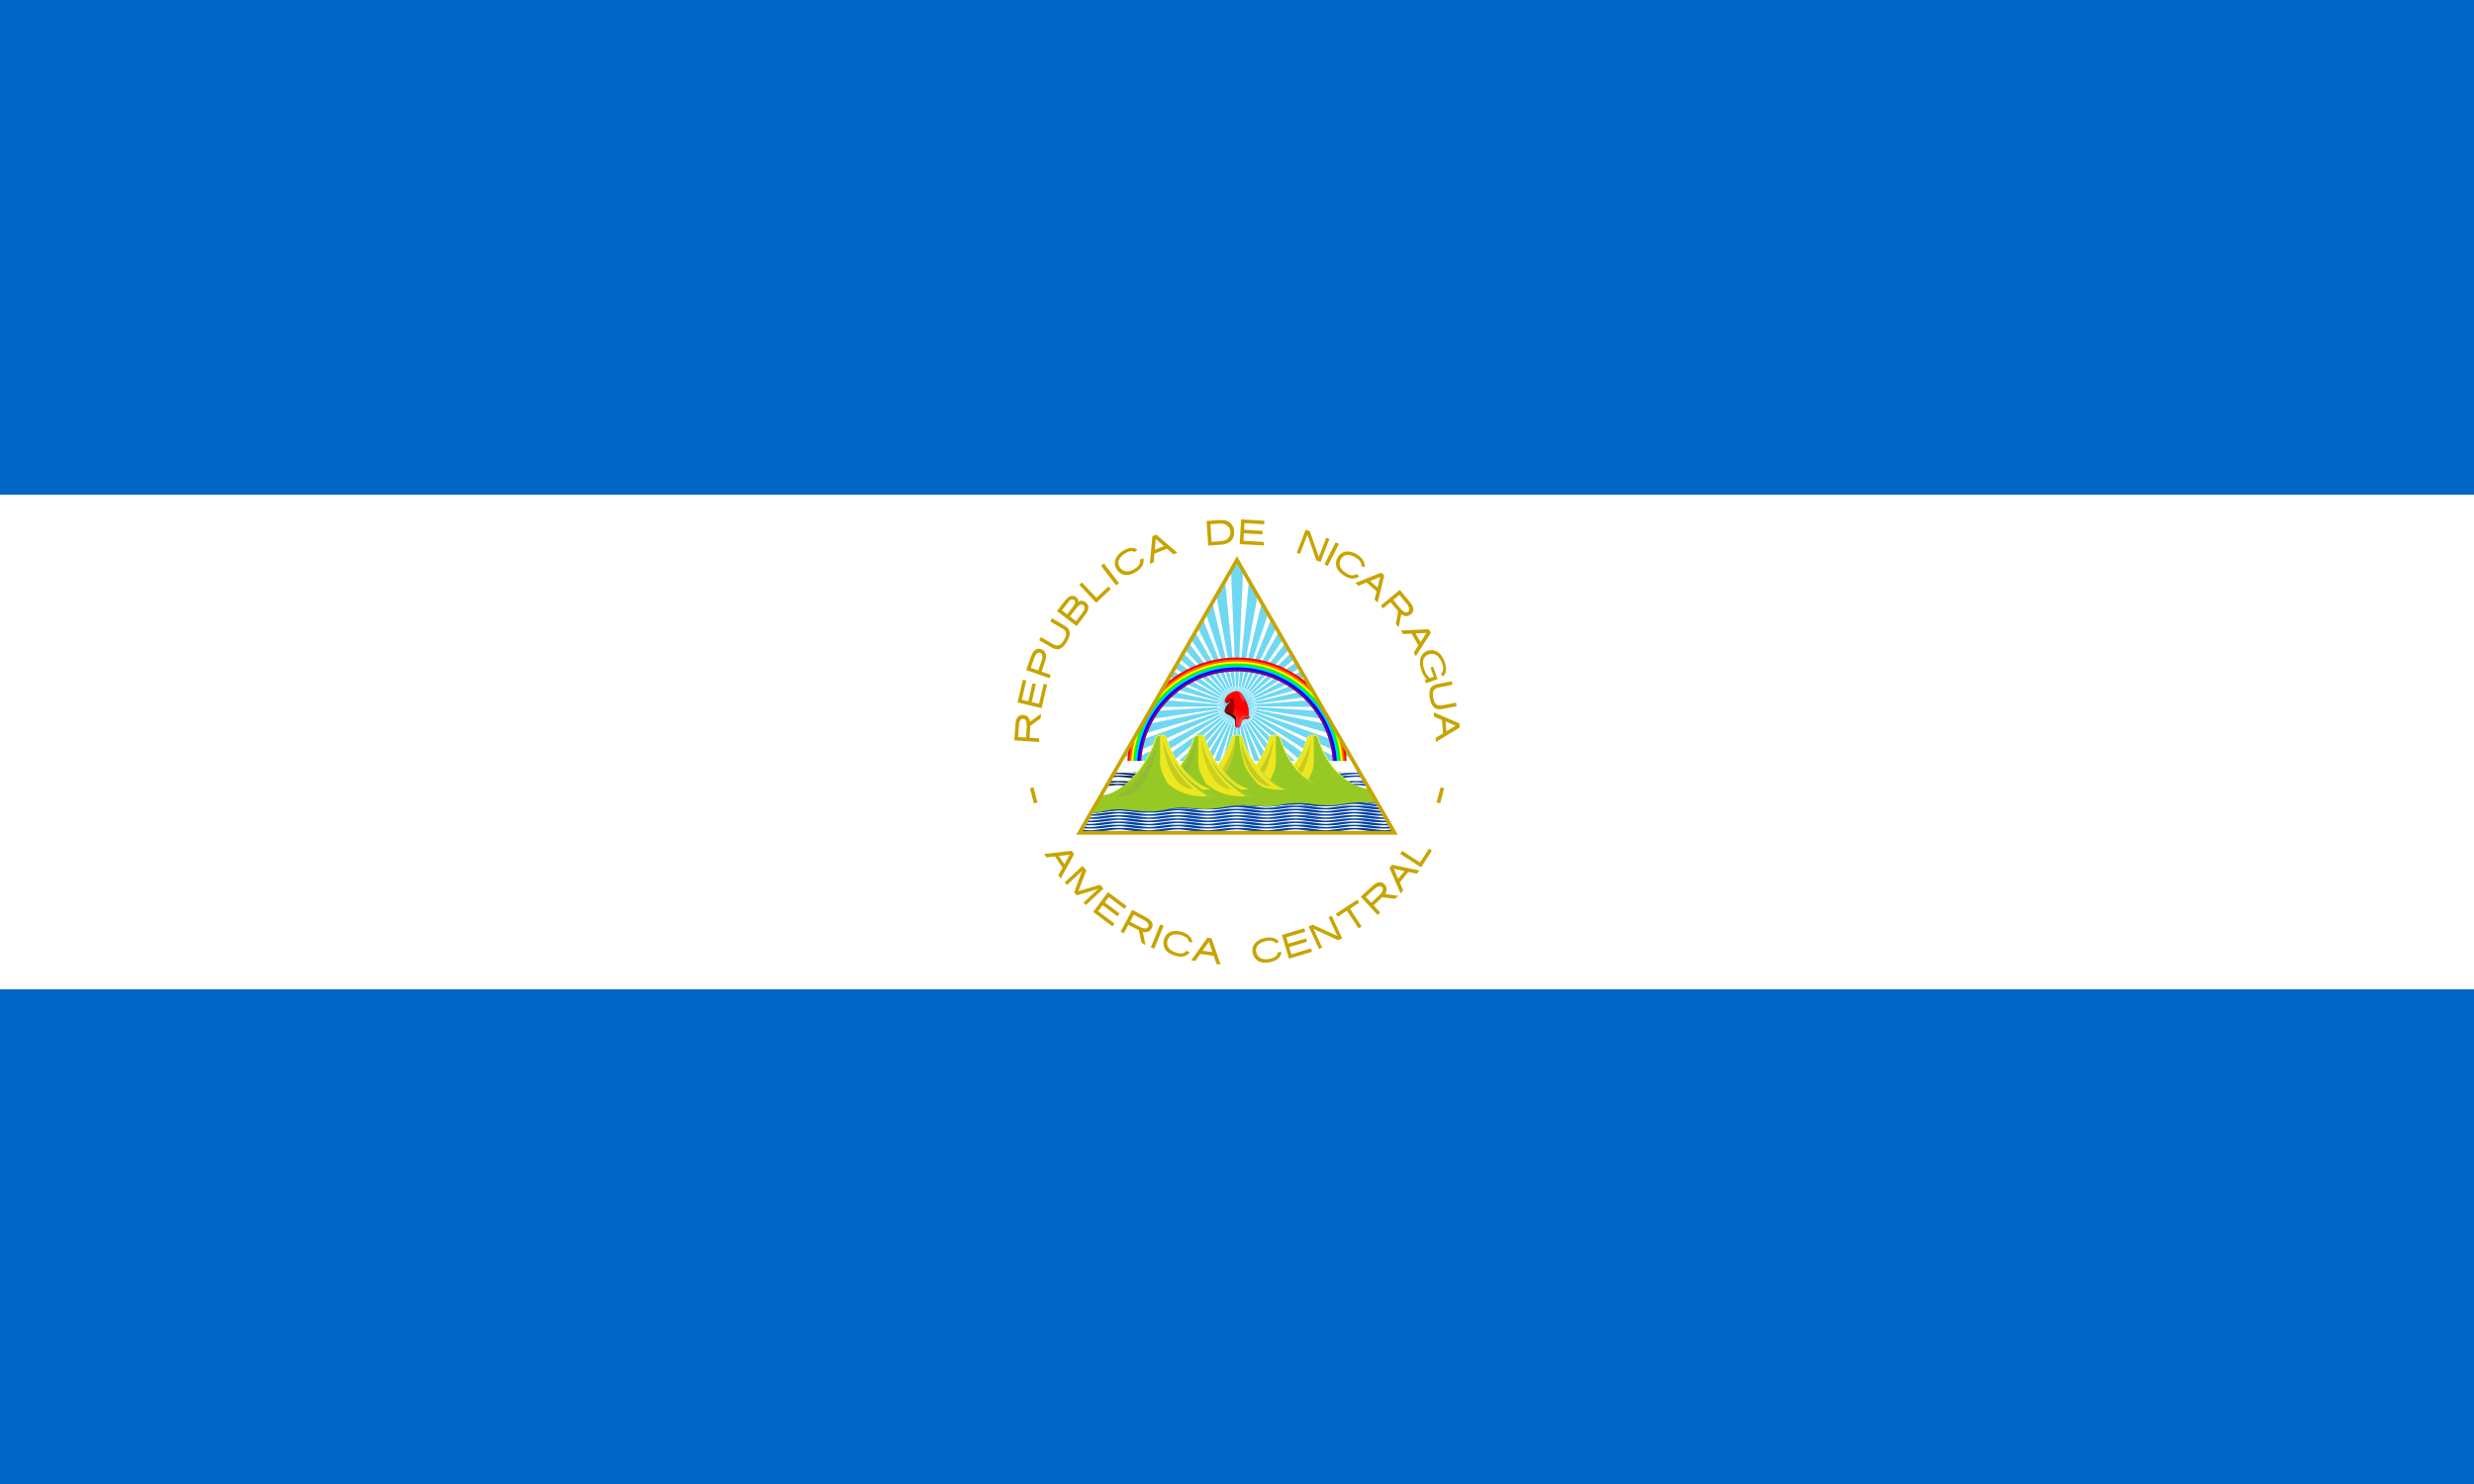 <svg xmlns="http://www.w3.org/2000/svg" xmlns:xlink="http://www.w3.org/1999/xlink" width="1000" height="600" xmlns:v="https://vecta.io/nano"><defs><linearGradient id="A" gradientUnits="userSpaceOnUse" x1="498.738" y1="289.055" x2="500.626" y2="283.42"><stop stop-color="#510000" offset="0"/><stop stop-color="#8a0000" offset=".3"/><stop stop-color="#a00" offset="1"/></linearGradient><linearGradient id="B" gradientUnits="userSpaceOnUse" x1="501.444" y1="291.373" x2="502.927" y2="287.449"><stop stop-color="#ff2a2a" offset="0"/><stop stop-color="red" offset="1"/></linearGradient><linearGradient id="C" gradientUnits="userSpaceOnUse" x1="484.764" y1="311.709" x2="484.764" y2="317.647"><stop stop-color="#f5f549" offset="0"/><stop stop-color="#97c924" offset="1"/></linearGradient><linearGradient id="D" gradientUnits="userSpaceOnUse"><stop stop-color="#025" offset="0"/><stop stop-color="#04a" offset=".5"/><stop stop-color="#025" offset="1"/></linearGradient><linearGradient id="E" xlink:href="#D" x1="444.509" y1="317.486" x2="634.411" y2="317.486"/><clipPath id="F"><path fill="#000" d="M500 226.375l-63.702 110.332H563.7z"/></clipPath><path id="G" d="M529.938 298.902c-.412 6.034-2.277 13.192-6.644 17.811-1.607 1.337-3.66 2.55-5.646 2.255 6.77-5.51 10.885-13.947 12.29-20.065z"/></defs><path fill="#0067c6" d="M0 0h1000v600H0z"/><path fill="#fff" d="M0 200h1000v200H0z"/><path d="M410 299.329l9.979.667.098-1.458-3.925-.262.304-4.809 4.161-3.017.123-1.848-4.388 3.186c-.148-1.038-.722-2.107-1.765-2.468-.913-.331-2.032-.388-2.823.264-1.003.738-1.184 2.059-1.314 3.208l-.451 6.538zm1.519-1.362l.351-4.914c.123-.808.271-1.742.979-2.257.64-.425 1.585-.109 1.846.614.522 1.247.29 2.622.223 3.93l-.19 2.841-3.21-.214zm-.22-13.961l9.738 2.274 2.213-9.478-1.384-.323-1.883 8.063-2.964-.692 1.697-7.266-1.377-.321-1.696 7.266-2.623-.612 1.812-7.76-1.391-.325-2.142 9.176zm3.508-13.077l9.445 3.285.48-1.379-3.715-1.292 1.462-4.284c.32-1.177.567-2.553-.126-3.647-.562-.809-1.562-1.328-2.549-1.296-1.089.047-1.975.848-2.458 1.775-.714 1.342-1.114 2.818-1.635 4.24l-.904 2.599zm1.825-.912l1.509-4.255c.34-.749.755-1.637 1.617-1.875.709-.162 1.452.382 1.513 1.109.173 1.336-.411 2.597-.821 3.837l-.78 2.242-3.039-1.057zm3.392-11.184l5.338 3.107c1.01.543 2.291.854 3.347.245 1.441-.798 2.343-2.271 3.051-3.707.558-1.21.962-2.714.252-3.951-.765-1.235-2.156-1.803-3.344-2.54l-3.457-2.022-.734 1.255 5.086 2.986c.806.491 1.474 1.381 1.336 2.369-.159 1.178-.832 2.212-1.503 3.164-.553.771-1.483 1.394-2.469 1.185-1.029-.197-1.865-.871-2.769-1.357l-3.399-1.988-.734 1.255zm7.203-11.771l7.942 6.077 3.701-4.824c.712-1.022 1.368-2.351.885-3.604-.439-.997-1.466-1.77-2.567-1.821-.497-.068-1.146.308-1.415.474.283-1.066-.589-2.068-1.572-2.35-1.182-.42-2.381.338-3.162 1.178-.92 1.001-1.689 2.129-2.531 3.195l-1.282 1.675zm2.014-.298l2.783-3.576c.453-.504 1.179-1.075 1.882-.705.64.278.798 1.085.492 1.666-.485 1.04-1.286 1.883-1.954 2.805l-1.091 1.426-2.112-1.616zm3.236 2.476l2.89-3.703c.52-.544 1.172-1.229 1.997-1.072.704.162 1.217.927.973 1.636-.396 1.309-1.376 2.311-2.164 3.396l-1.241 1.622-2.455-1.879zm3.754-12.785l6.868 7.269 5.883-5.558-.976-1.033-4.826 4.56-5.892-6.236zm8.804-7.703l6.095 7.928 1.189-.914-6.095-7.928zm8.956-6.082c-.988.615-1.784 1.335-2.398 2.176s-.941 1.71-.989 2.622.195 1.795.733 2.657a5.15 5.15 0 0 0 1.976 1.844 4.46 4.46 0 0 0 2.676.492c.965-.108 2.055-.535 3.269-1.291 1.165-.726 1.991-1.562 2.5-2.525.488-.923.626-1.904.416-2.947l-1.383.542c.362 1.999-.927 2.959-2.37 3.875-2.259 1.374-4.46 1.275-5.808-.79-1.398-2.328.13-4.251 2.052-5.5 1.364-.851 2.708-1.433 3.987-.619l1.083-.964c-.746-.515-1.592-.753-2.556-.699-1.012.056-2.068.428-3.189 1.126zm11.817-5.897l-1.047 11.206 1.557-.628.315-3.474.006-.003 5.058-2.039 2.636 2.284 1.557-.628-8.526-7.346-1.557.628zm1.368 1.149l3.325 2.878-3.723 1.501.399-4.379zm20.55-7.331l.624 9.981 5.414-.356c1.418-.162 2.939-.531 3.908-1.659 1.251-1.388 1.429-3.462.881-5.189-.46-1.521-1.827-2.671-3.376-2.963-1.524-.293-3.078-.062-4.614.008l-2.838.177zm1.539 1.327l4.31-.224c.816-.024 1.629.215 2.288.701 1.001.684 1.588 1.916 1.457 3.125-.071 1.39-1.093 2.669-2.444 3.02-.773.2-1.576.256-2.367.344l-2.796.175-.447-7.141zM501.664 210l-.571 9.984 9.717.555.081-1.419-8.266-.472.173-3.039 7.449.425.081-1.411-7.449-.425.153-2.689 7.956.454.082-1.426-9.407-.538zm26.11 4.166l-3.616 9.323 1.286.499 3.016-7.776.16.427 3.448 9.919 1.684.653 3.616-9.323-1.289-.5-3.012 7.766-.158-.422-3.454-9.913zm13.434 5.771l-4.546 8.907-1.336-.682 4.546-8.907zm7.543 4.419c-.971-.641-1.958-1.065-2.978-1.271s-1.947-.142-2.796.195-1.549.926-2.109 1.775c-.513.777-.795 1.633-.852 2.565a4.47 4.47 0 0 0 .669 2.637c.501.832 1.344 1.644 2.537 2.432 1.146.756 2.251 1.158 3.338 1.219a4.31 4.31 0 0 0 2.852-.851l-1.07-1.031c-1.665 1.163-3.076.392-4.51-.537-2.191-1.479-3.019-3.521-1.706-5.608 1.532-2.242 3.917-1.656 5.854-.43 1.343.884 2.432 1.863 2.226 3.366l1.328.582a3.97 3.97 0 0 0-.431-2.614c-.473-.896-1.252-1.701-2.354-2.428zm9.521 7.182l-10.453 4.17 1.268 1.101 3.236-1.302.005.005 4.119 3.575-.833 3.387 1.268 1.101 2.658-10.936-1.268-1.101zm-.4 1.741l-1.049 4.27-3.032-2.632 4.08-1.639zm7.953 5.207l-7.716 6.363.929 1.127 3.035-2.503 3.08 3.707-.956 5.05 1.178 1.429 1.006-5.329c.864.708 2.128 1.063 3.16.502.888-.42 1.67-1.228 1.716-2.257.108-1.379-.875-2.496-1.662-3.519l-3.769-4.571zm-.17 2.034l3.246 3.999c.476.707 1.069 1.701.523 2.528-.45.707-1.435.645-2.039.186-1.225-.824-2.033-2.087-2.989-3.184l-1.223-1.483 2.482-2.047zm11.868 13.881l-11.243.515.838 1.455 3.484-.169.003.006 2.72 4.727-1.897 2.927.838 1.455 6.094-9.462-.838-1.455zm-.948 1.514l-2.39 3.691-2.002-3.48 4.392-.212zm7.364 11.723c-.625-1.697-1.611-3.434-3.28-4.282-1.857-.933-4.328-.479-5.645 1.156-1.147 1.359-1.206 3.281-.899 4.952.362 1.918 1.241 3.744 2.563 5.185l-.747.268.478 1.331 4.684-1.684-1.822-5.058-1.082.389 1.34 3.728-1.587.57c-1.4-1.203-2.181-2.98-2.586-4.748-.301-1.327-.313-2.917.694-3.961 1.154-1.201 3.201-1.574 4.587-.55 1.367 1 2.138 2.622 2.528 4.233.267 1.06.223 2.32-.581 3.147-.225.169.132.404.193.605l.382.631a3.53 3.53 0 0 0 1.344-2.797c.028-1.064-.206-2.121-.564-3.118zm2.872 7.809l-5.593 1.088c-1.038.202-1.816.531-2.335.968s-.849 1.052-1.009 1.871c-.158.81-.135 1.803.097 3.011l.005.028c.237 1.207.589 2.136 1.039 2.828.455.699.993 1.146 1.637 1.356s1.489.224 2.527.022l5.593-1.088-.278-1.427-5.457 1.062c-2.45.477-3.275-.813-3.696-3.019l-.005-.028c-.437-2.203-.155-3.707 2.295-4.184l5.457-1.062-.278-1.427zm3.068 17.02l-10.348-4.425.121 1.675 3.211 1.363v.007l.394 5.44-2.981 1.811.121 1.675 9.602-5.87-.121-1.675zm-1.512.951l-3.757 2.285-.29-4.004 4.047 1.719zm-170.615 24.917l-1.451.382 1.604 6.092 1.451-.382zm164.531 0l1.451.382-1.604 6.092-1.451-.382zm-149.066 25.654l-11.181 1.286.936 1.394 3.464-.408.004.006 3.039 4.529-1.692 3.051.936 1.394 5.43-9.858-.936-1.394zm-.842 1.576l-2.13 3.847-2.237-3.334 4.367-.513zm5.122 4.533l-7.127 6.665.952 1.018 6.006-5.617-3.151 8.67 1.092 1.167 8.611-2.614-5.898 5.515.952 1.018 7.127-6.665-1.446-1.546-8.751 2.614 3.277-8.469zm10.381 10.591l-6.016 7.988 7.775 5.855.855-1.135-6.614-4.981 1.831-2.432 5.96 4.488.85-1.129-5.96-4.488 1.62-2.152 6.366 4.794.859-1.141-7.527-5.668zm9.784 7.161l-4.71 8.823 1.288.688 1.852-3.47 4.259 2.254 1.04 5.034 1.634.872-1.1-5.31c1.069.325 2.372.173 3.113-.74.629-.705 1.058-1.693.756-2.639-.351-1.303-1.634-1.986-2.717-2.617l-5.416-2.894zm.617 1.945l4.525 2.461c.685.462 1.553 1.095 1.467 2.027-.076.818-.958 1.254-1.703 1.081-1.459-.242-2.69-1.112-3.99-1.761l-1.814-.968 1.515-2.838zm10.678 3.961l-3.779 9.259 1.389.567 3.779-9.259zm9.018 3.115c-1.104-.367-2.167-.52-3.206-.455s-1.917.369-2.649.915-1.256 1.297-1.576 2.261c-.293.884-.344 1.784-.156 2.699a4.46 4.46 0 0 0 1.331 2.373c.704.677 1.725 1.239 3.082 1.69 1.303.433 2.474.534 3.54.311 1.022-.214 1.864-.735 2.533-1.563l-1.301-.718c-1.306 1.555-2.868 1.177-4.495.652-2.5-.86-3.83-2.617-3.103-4.973.898-2.563 3.353-2.616 5.542-1.935 1.526.505 2.833 1.168 3.023 2.672l1.433.217c-.08-.902-.438-1.706-1.095-2.413-.689-.743-1.651-1.318-2.904-1.734zm10.054 2.251l-6.54 9.159 1.662.24 2.019-2.845.007.001 5.398.781 1.13 3.3 1.662.24-3.676-10.637-1.662-.24zm.605 1.681l1.426 4.159-3.973-.575 2.547-3.585zm22.836-1.61c-1.143.221-2.144.607-3.018 1.172s-1.491 1.26-1.863 2.094-.46 1.745-.268 2.743a5.15 5.15 0 0 0 1.184 2.43c.611.706 1.377 1.172 2.322 1.418s2.11.237 3.514-.035c1.348-.26 2.419-.745 3.239-1.462.787-.687 1.266-1.553 1.445-2.603l-1.485.011c-.378 1.996-1.925 2.431-3.601 2.769-2.601.474-4.62-.408-5.14-2.818-.472-2.674 1.644-3.922 3.886-4.4 1.578-.306 3.042-.368 3.944.851l1.356-.512a3.98 3.98 0 0 0-2.135-1.568c-.964-.31-2.084-.341-3.381-.091zm6.678-1.183l2.844 9.587 9.331-2.768-.404-1.362-7.938 2.355-.866-2.918 7.153-2.122-.402-1.355-7.153 2.122-.766-2.582 7.64-2.267-.406-1.369-9.033 2.68zm10.818-3.4l4.198 9.076 1.252-.579-3.502-7.57 9.685 4.464c.215.187.431.062.646-.053l1.259-.582-4.198-9.076-1.255.581 3.497 7.56-9.946-4.577-1.636.757zm10.981-5.158l.783 1.19 3.707-2.44 4.714 7.163 1.214-.799-4.714-7.163 3.728-2.453-.783-1.19zm10.062-6.89l6.777 7.355 1.074-.989-2.666-2.893 3.532-3.279 5.095.678 1.362-1.255-5.376-.711c.659-.902.945-2.183.328-3.183-.468-.864-1.318-1.6-2.348-1.59-1.382-.032-2.444 1.011-3.422 1.853l-4.357 4.014zm2.04.058l3.815-3.461c.68-.514 1.64-1.16 2.495-.661.731.41.723 1.397.298 2.026-.756 1.269-1.975 2.147-3.018 3.163l-1.41 1.299-2.18-2.366zm9.594-11.702l4.473 10.327 1.063-1.3-1.396-3.197.004-.005 3.453-4.221 3.41.734 1.063-1.3-11.009-2.338-1.063 1.3zm1.752.349l4.299.923-2.542 3.107-1.757-4.031zm2.603-6.014l8.39 5.441 4.403-6.79-1.192-.773-3.612 5.571-.106-.069-7.092-4.599z" fill="#c8a400"/><g clip-path="url(#F)"><path fill="#fff" d="M500.001 226.408l-46.899 81.237H546.9l-46.899-81.237z"/><g id="H"><g id="I"><path fill="#17c0eb" stroke="#17c0eb" stroke-width=".129" opacity=".62" d="M500.001 226.408l-2.357 4.082 2.357 54.977 2.357-54.977z"/><path fill="#fff" d="M500.001 277.475l-.134.003.134 3.111.134-3.111-.134-.003z"/></g><use xlink:href="#I" transform="rotate(72 500.001 285.467)"/><use xlink:href="#I" transform="rotate(144 500.001 285.467)"/><use xlink:href="#I" transform="rotate(216 500.001 285.467)"/><use xlink:href="#I" transform="rotate(288 500.001 285.467)"/></g><use xlink:href="#H" transform="rotate(8 500.001 285.467)"/><use xlink:href="#H" transform="rotate(16 500.001 285.467)"/><use xlink:href="#H" transform="rotate(24 500.001 285.467)"/><use xlink:href="#H" transform="rotate(32 500.001 285.467)"/><use xlink:href="#H" transform="rotate(40 500.001 285.467)"/><use xlink:href="#H" transform="rotate(48 500.001 285.467)"/><use xlink:href="#H" transform="rotate(56 500.001 285.467)"/><use xlink:href="#H" transform="rotate(64 500.001 285.467)"/><path fill="red" d="M500 265.844c-11.067 0-21.195 4.051-28.969 10.75L456.375 302c-.501 2.67-.75 5.434-.75 8.25h5.031c0-21.726 17.617-39.344 39.344-39.344s39.344 17.617 39.344 39.344h5.031c0-2.813-.25-5.582-.75-8.25l-14.656-25.406c-7.773-6.697-17.904-10.75-28.969-10.75z"/><path fill="#f60" d="M500 266.656c-11.764 0-22.439 4.675-30.281 12.25l-12.031 20.844c-.834 3.366-1.281 6.876-1.281 10.5h4.25c0-21.726 17.617-39.344 39.344-39.344s39.344 17.617 39.344 39.344h4.25c0-3.625-.447-7.164-1.281-10.531l-12.031-20.812c-7.841-7.575-18.518-12.25-30.281-12.25z"/><path fill="#ff0" d="M500 267.469c-12.702 0-24.101 5.522-31.937 14.313l-8.719 15.094c-1.384 4.208-2.125 8.703-2.125 13.375h3.438c0-21.726 17.617-39.344 39.344-39.344s39.344 17.617 39.344 39.344h3.438c0-4.673-.74-9.165-2.125-13.375l-8.719-15.095c-7.836-8.788-19.237-14.312-31.938-14.312z"/><path fill="#0f0" d="M500 268.25c-14.55 0-27.372 7.414-34.906 18.656l-2.812 4.875c-2.735 5.574-4.282 11.842-4.282 18.469h2.656c0-21.726 17.617-39.344 39.344-39.344s39.344 17.617 39.344 39.344h2.656c0-6.616-1.556-12.871-4.281-18.437l-2.844-4.937c-7.536-11.227-20.337-18.625-34.875-18.625z"/><path fill="#0cf" d="M500 269.062c-22.747 0-41.187 18.44-41.187 41.188h1.844c0-21.726 17.617-39.344 39.344-39.344s39.344 17.617 39.344 39.344h1.844c0-22.747-18.44-41.187-41.187-41.187z"/><path fill="#00f" d="M500 269.844c-22.306 0-40.375 18.1-40.375 40.406h1.344c0-21.559 17.472-39.031 39.031-39.031s39.031 17.472 39.031 39.031h1.375c0-22.306-18.1-40.406-40.406-40.406z"/><path fill="purple" d="M500.001 270.657c-21.864 0-39.589 17.725-39.589 39.589l.007.734h.801l-.007-.734c0-21.422 17.366-38.788 38.788-38.788s38.788 17.366 38.788 38.788l-.007.734h.797l.007-.734c0-21.864-17.721-39.589-39.585-39.589z"/><path fill="#510000" d="M500.395 288.134c-.644-.124-1.226-.484-1.775-.609-.756.724-.835 1.456-.731 2.079.263.14.311.353.878.86s.496.773.462 1.965c-.014.502.07 1.581.579 1.682.549.109.932-.346 1.09-1.16.153-.791.418-1.216.698-1.702.307-1.852-.193-2.508-1.201-3.115z"/><path fill="red" d="M497.168 283.524c-.595.015-1.528 1.012-1.943.475-.238-.309-.279-.902-.037-1.4.559-1.151 1.124-1.716 2.167-2.33 2.378-1.401 3.889-.951 5.074 1.063 1.098 1.773 2.152 3.73 2.246 5.372.029.501.282 1.408-.156 1.86-1.348 1.389-4.596-1.435-6.497-.988-.639.15-1.377.617-1.98.218-.469-.31-.077-.997.273-1.294.612-.52 1.501-2.365 1.38-3.164-.068-.447-.08.178-.526.19z"/><path fill="url(#A)" d="M496.927 282.548c-1.083.445-.966 1.076-1.509 1.59.154.058.765.311 1.363-.301.258-.214.548-.293.677-.362-.305.222-.523.555-.684.685a5.19 5.19 0 0 0-1.341 1.846c-.306.764-.43 1.673-.375 1.782s.426.779 1.565 1.232c2.031.807 2.417 2.439 4.478 2.439 1.613 0 1.354-1.056 2.646-.832 1.119.194 1.714-.697.636-1.232-1.371-.469-4.092-.192-5.372.033-.413-4.084-.055-2.65-.152-4.405s-.623-1.861.072-3.281c-.578.872-1.277.734-2.004.807z"/><path fill="#ff2a2a" d="M500.938 279.795c-.04.223-.077.516-.055.6l.277.994c.115.336.162.579.24.928.081.36.401.5.694.722.37.28.084 1.038.314 1.069.184.025.488-1.071.49-1.247a3.8 3.8 0 0 0-.037-.647l-.425-.872-.203-.337c-.217-.318-.485-.612-.786-.863l-.055-.047-.259-.187-.194-.113z"/><path fill="url(#B)" d="M501.249 287.398c-.718-.188-1.426-.543-2.037-.725-1.2-.358-2.48-1.134-3.365-.813-.317.14-.289.456-.39.909-.042.534-.596 1.32-.136 1.062.685-.383 2.491.733 3.095 1.106.287.177.892.524 1.082 1.022s.092 1.756.041 2.296c-.053.566.119 1.835.686 1.987.611.164 1.078-.322 1.316-1.23.231-.881.405-1.387.757-1.915a1.85 1.85 0 0 1 1.32-.862c.564-.107 1.382.462 1.382-.203 0-.437-.384-.855-.221-1.454.128-.472-.401-.378-.842-.572-1.036-.319-1.969-.419-2.688-.607z"/><path fill="#910000" d="M498.363 288.902c-.327-.178-2.315-1.478-3.043-1.071-.23.129-.317-.016-.321-.257s.109-.594.184-.866.196-.792.516-1.062c.687-.579 2.269.575 3.108.887l-.445 2.37z"/><path fill="#ff3a3a" d="M501.763 291.361c.916-1.603 1.508-1.397 2.613-1.374.368.008.476-.329.392-.667-.278.624-1.662-.069-2.415.263-1.572.693-1.28 3.77-2.026 4.07.776.651 1.124-1.746 1.436-2.292z"/><g fill="url(#E)"><path fill="#fff" d="M453.103 307.645l-9.955 17.237h113.708l-9.955-17.237h-93.797z"/><g id="J"><path id="K" d="M449.705 321.364c-1.658 0-3.197.167-4.71.353l-.487.847 7.14-.709c3.293.08 6.284.829 9.786.829h4.526c3.499 0 6.489-.749 9.783-.829 3.296.08 6.304.829 9.804.829h4.53c3.499 0 6.474-.749 9.765-.829 3.293.08 6.269.829 9.768.829h4.544c3.499 0 6.49-.749 9.786-.829 3.296.079 6.281.829 9.783.829h4.53c3.499 0 6.475-.749 9.765-.829 2.551.062 4.921.518 7.486.723l-.515-.893-4.367-.321c-1.529-.021-3.036.031-4.547 0-3.499 0-6.474.748-9.765.829-3.296-.08-6.283-.829-9.786-.829-1.513-.021-3.03.031-4.526 0-3.499 0-6.493.749-9.786.829-3.294-.08-6.283-.829-9.783-.829-1.522-.021-3.042.031-4.547 0-3.499 0-6.475.749-9.765.829-3.294-.08-6.269-.829-9.768-.829-1.523-.021-3.026.031-4.526 0-3.503 0-6.49.749-9.786.829-3.294-.081-6.283-.829-9.783-.829-1.52-.021-3.043.031-4.547 0z"/><use xlink:href="#K" y="-1.113"/><use xlink:href="#K" y="-2.23"/></g><use xlink:href="#J" y="-3.344"/><use xlink:href="#J" y="-6.691"/><path d="M453.23 307.458l-.123.215h93.79l-.123-.215H453.23zm-.219.377l-.127.219h94.235l-.127-.219h-93.981zm-.201.346l-.205.356h94.792l-.205-.356H452.81zm-.317.55l-.25.434h95.519l-.25-.434h-95.018zm-.399.691l-.25.434h96.316l-.25-.434h-95.815zm-.399.691l-.247.43h97.106l-.247-.43h-96.612zm-.399.691l-.25.43h97.911l-.25-.43h-97.41zm-.43.744l-.303.529h98.877l-.303-.529h-98.27z"/><path d="M457.357 312.287c3.45.662 3.782 0 3.782 0zm81.503 0s.332.662 3.782 0z"/></g><g fill="#ccd11e"><g id="L"><path fill="url(#C)" d="M530.631 297.043c-1.709 0-2.232.862-2.232.862-2.737 10.576-11.808 21.333-22.601 21.333h-8.08v10.768h61.515l-6.187-10.954c-9.708-1.449-17.64-11.373-20.167-21.147 0 0-.54-.862-2.249-.862z"/><path fill="#97c924" d="M530.631 297.465c-.784 0-1.26.181-1.538.355-.264.165-.315.276-.321.288 0 .007-.015.01-.018.017-1.4 5.322-4.352 10.668-8.334 14.707-4.012 4.07-9.07 6.829-14.605 6.829h-7.675v9.923h60.856l-5.68-10.058c-4.688-.612-8.973-3.163-12.458-6.694-3.986-4.038-6.932-9.383-8.334-14.707l-.017-.017c-.007-.012-.07-.104-.338-.271-.283-.176-.754-.372-1.538-.372z"/><path fill="#ede71f" d="M530.63 297.465c.147 0 .28.021.406.034V308.3c-.029 2.34-.83 4.223-2.012 6.441-.547 1.554-.986.962-2.349 2.857-1.832.654-3.187.909-5.138 1.217-2.518.398-8.122.75-10.887.135 3.641-1.067 6.961-3.269 9.771-6.12a30.57 30.57 0 0 0 2.13-2.4c1.118-1.4 2.128-2.913 3.009-4.479.353-.626.686-1.249.997-1.893a33.86 33.86 0 0 0 1.251-2.941l.355-.997a31.32 31.32 0 0 0 .592-1.995c.002-.006.015-.01.017-.017.006-.012.058-.122.321-.287.136-.085.332-.17.575-.237a3.86 3.86 0 0 1 .963-.118z"/><use xlink:href="#G" fill="#c6cb24"/><path fill="#9ecb34" d="M524.494 309.281c-1.002 2.721-4.788 6.746-8.84 10.045-1.151.035-1.76.101-2.804.038 2.468-.225 8.222-5.083 11.644-10.083z"/></g><use xlink:href="#L" x="-15.341"/><g fill="#c6cb24"><path fill="url(#C)" d="M502.218 297.911c2.735 10.575 11.79 21.333 22.583 21.333h8.089v10.768h-65.812l-.017-10.768h8.072c10.793 0 19.863-10.757 22.6-21.333 0 0 .534-.866 2.243-.866s2.243.866 2.243.866z"/><path fill="#97c924" d="M499.975 297.465c.784 0 1.255.196 1.538.372.269.166.331.259.338.271l.017.017c1.402 5.323 4.348 10.668 8.334 14.707 4.016 4.07 9.087 6.829 14.623 6.829h7.64v9.922h-64.98v-9.922h7.674c5.536 0 10.593-2.76 14.605-6.829 3.982-4.038 6.934-9.384 8.334-14.707.003-.007.015-.01.017-.017.006-.012.058-.122.321-.288.279-.174.755-.355 1.538-.355z"/><path fill="#ede71f" d="M499.263 297.53l-.242.055c-.26.067-.453.151-.589.236-.264.165-.315.274-.321.286-.002.006-.016.011-.018.018l-.593 1.997-.356.995-1.249 2.942-.998 1.894c-.882 1.567-1.891 3.076-3.009 4.477a30.73 30.73 0 0 1-2.131 2.402c-2.81 2.85-6.128 5.05-9.768 6.117 2.765.615 4.032-.056 6.549-.454 1.952-.308 4.211-.563 6.043-1.217 1.364-1.894.899-1.3 1.446-2.854 1.181-2.218 2.905-4.222 3.334-6.682 1.619-3.021 1.903-8.614 1.903-10.213z"/><path d="M499.275 298.902c-.412 6.034-2.277 13.192-6.644 17.811-1.607 1.337-3.66 2.55-5.646 2.255 6.77-5.51 10.885-13.947 12.29-20.065z"/><path fill="#9ecb34" d="M493.832 309.281c-1.002 2.721-4.788 6.747-8.84 10.045-1.15.035-1.76.101-2.804.038 2.468-.225 8.222-5.083 11.644-10.083z"/><path fill="#ede71f" d="M500.951 297.584c.26.067.453.151.589.236.264.165.315.274.321.286.002.006.016.011.018.018l.593 1.997.356.995 1.249 2.942.998 1.894c.882 1.567 1.891 3.076 3.009 4.477a30.73 30.73 0 0 0 2.131 2.402c2.81 2.85 6.128 5.445 9.768 6.512-7.245.027-10.389-.63-13.022-4.017s-3.606-4.868-4.14-6.936-2.025-6.57-1.87-10.806z"/><path d="M501.476 298.902c.412 6.034 2.221 12.006 6.587 16.625 1.607 1.337 3.66 2.55 5.646 2.255-7.335-5.002-10.829-12.762-12.233-18.88z"/></g><g id="M"><path fill="url(#C)" d="M484.749 297.043c-1.709 0-2.248.862-2.248.862-2.522 9.746-11.825 22.318-21.496 23.811l-4.79 8.29h49.014v-11.349c-8.825-2.371-15.889-11.629-18.248-20.752 0 0-.523-.862-2.232-.862z"/><path fill="#97c924" d="M484.749 297.465c-.784 0-1.255.196-1.538.372-.269.166-.331.259-.338.271 0 0-.017.017-.017.017-1.402 5.323-4.677 10.704-8.08 14.989s-9.72 8.618-14.042 9.076l-4.283 7.394h48.06V318.89c-3.554-1.091-6.799-3.266-9.552-6.059-3.982-4.038-6.934-9.384-8.334-14.707-.002-.007-.015-.01-.017-.017-.006-.012-.058-.122-.321-.288-.279-.174-.755-.355-1.539-.355z"/><path fill="#93bc30" d="M483.445 298.903c-.617 9.043-5.653 20.454-11.34 22.419-1.854.642-5.098.864-6.227 1.009 9.949-4.732 15.828-15.854 17.567-23.428z"/><path fill="#ede71f" d="M484.746 297.465c-.147 0-.28.021-.406.034V308.3c.029 2.34.831 4.223 2.012 6.441a4.52 4.52 0 0 0 .203.49c.41 1.086.714 1.463 2.282 2.654 4.987 3.787 11.17 4.353 14.808 4.04-1.14-.898-2.358-1.715-3.432-2.468 1.712-.055 3.351-.249 4.514-.507-3.641-1.067-6.961-3.269-9.77-6.12-.49-.497-.945-1.022-1.403-1.555l-.592-.811c-1.118-1.4-2.263-2.947-3.144-4.514-.353-.626-.686-1.249-.997-1.893-.467-.966-.883-1.951-1.251-2.941l-.355-.997c-.222-.664-.417-1.33-.592-1.995-.002-.006-.015-.01-.017-.017-.006-.012-.057-.122-.321-.287-.136-.085-.332-.17-.575-.237a3.86 3.86 0 0 0-.963-.118z"/><path d="M485.446 298.902c.412 6.034 2.277 13.192 6.644 17.811 1.607 1.337 3.66 2.55 5.646 2.255-6.77-5.51-10.885-13.947-12.29-20.065z"/><path fill="#9ecb34" d="M489.613 307.247c2.369 5.837 8.37 11.289 14.543 14.954 1.15.035 1.491.003 2.536-.06-4.418-2.371-11.538-5.754-17.08-14.894z"/></g><use xlink:href="#M" x="-15.43" fill="#c6cb24"/></g><path fill="#fff" d="M556.5 324.692c-.574.203-4.421-.189-6.433-.044l-1.279.336c-1.124-.008-2.238.025-3.33 0-3.602 0-6.649.948-10.075.949-3.433 0-6.47-.949-10.075-.949-1.119-.008-2.234.025-3.33 0-3.601 0-6.646.949-10.075.949s-6.473-.949-10.075-.949c-1.131-.007-2.242.024-3.348 0-3.602 0-6.632.949-10.058.949s-6.456-.949-10.058-.949c-.267 0-.516.009-.776.018l-.557-.018c-.12 0-.222-.003-.339 0-.117-.003-.237 0-.356 0-.181 0-.344.014-.522.018l-.78-.018c-3.605 0-6.642.949-10.075.949s-6.474-.949-10.075-.949c-.262 0-.522.01-.776.018-.181-.004-.339-.018-.522-.018-.124 0-.252-.003-.374 0-.117-.003-.237 0-.356 0-.181 0-.362.014-.54.018l-.776-.018c-2.879 0-6.218.607-8.936.85l-6.272 10.858h127.346z"/><path fill="url(#D)" d="M547.993 323.111l-.596.007c-3.24.094-5.564 1.115-11.201 1.115s-6.218-1.019-12.584-.878c-5.947.131-8.442 1.261-11.67 1.217s-8.473-.698-12.51-.275-8.828 1.284-11.973 1.291c-3.908-.017-7.82-.731-11.906-.325s-5.997 1.5-11.063 1.485c-4.355-.013-9.083-.698-12.746-.695-3.435.003-7.267.957-10.086 1.443l-.843 1.464c2.247-.261 8.551-1.218 10.802-1.277 2.344-.061 10.717.483 15.335.325s5.159-1.171 10.619-1.171c3.801 0 6.666.399 10.566.399 2.434 0 4.643-1.242 8.343-1.242l2.794-.091c3.119-.515 8.383.045 12.047.233 3.315.173 5.457-.616 8.915-.73l4.473-.148c3.461-.115 6.422.641 9.68.624 3.25-.2 6.403-.923 9.86-1.037l4.491-.148c2.286-.076 5.836.078 8.273.501l-.84-1.45c-2.38-.076-5.312-.635-8.181-.635z"/><g id="N"><path id="O" fill="url(#D)" d="M450.312 334.748c-3.457 0-6.402.853-9.652.945-1.211-.034-2.366-.184-3.535-.346l-.49.85 1.489.063h4.473c3.457 0 6.382-.853 9.634-.945 3.254.092 6.205.945 9.666.945h4.473c3.457 0 6.412-.853 9.666-.945 3.256.092 6.23.945 9.687.945h4.47c3.457 0 6.401-.853 9.652-.945 3.253.092 6.191.945 9.649.945h4.491c3.457 0 6.411-.853 9.666-.945 3.258.092 6.21.945 9.67.945h4.47c3.457 0 6.401-.853 9.652-.945 3.253.092 6.209.945 9.666.945h4.473l1.778-.078-.462-.797-3.235.307c-3.254-.092-6.195-.945-9.652-.945-1.511-.02-2.998.029-4.491 0-3.457 0-6.397.853-9.649.945-3.257-.092-6.206-.945-9.666-.945-1.496-.02-2.993.03-4.473 0-3.457 0-6.412.853-9.666.945-3.254-.092-6.209-.945-9.666-.945-1.503-.02-3.004.029-4.491 0-3.457 0-6.399.853-9.649.945-3.254-.092-6.195-.945-9.652-.945-1.506-.02-2.99.03-4.473 0-3.46 0-6.409.854-9.666.945-3.254-.092-6.209-.945-9.666-.945-1.502-.02-3.006.03-4.491 0z"/><use xlink:href="#O" y="-1.289"/><use xlink:href="#O" y="-2.575"/></g><use xlink:href="#N" y="-3.867"/><use xlink:href="#N" y="-7.729"/><path fill="#97c924" d="M443.846 324.705l-2.427 4.191c2.839-.471 7.102-1.703 10.635-1.706 3.663-.003 8.082.903 12.437.915 5.066.015 6.976-1.079 11.063-1.485s7.998.528 11.906.545c3.145-.007 7.937-1.089 11.973-1.512s7.737.293 12.603.369 5.63-1.18 11.576-1.311c6.365-.14 6.947.878 12.584.878 4.241.228 7.883-.854 11.666-1.122s5.538.043 8.304.109l-1.838-3.253c-.031 0-.061.003-.092.004l-101.246 2.226z"/><path fill="#fff" d="M550.067 324.648l3.847.276 2.955.254-.369-.485c-.574.203-4.421-.189-6.433-.044z"/></g><path fill="#c8a400" d="M500 224.874l-65 112.585h130l-65-112.585zm0 3.002l62.4 108.08-63.102-.004-61.701.004 31.56-54.645z"/></svg>